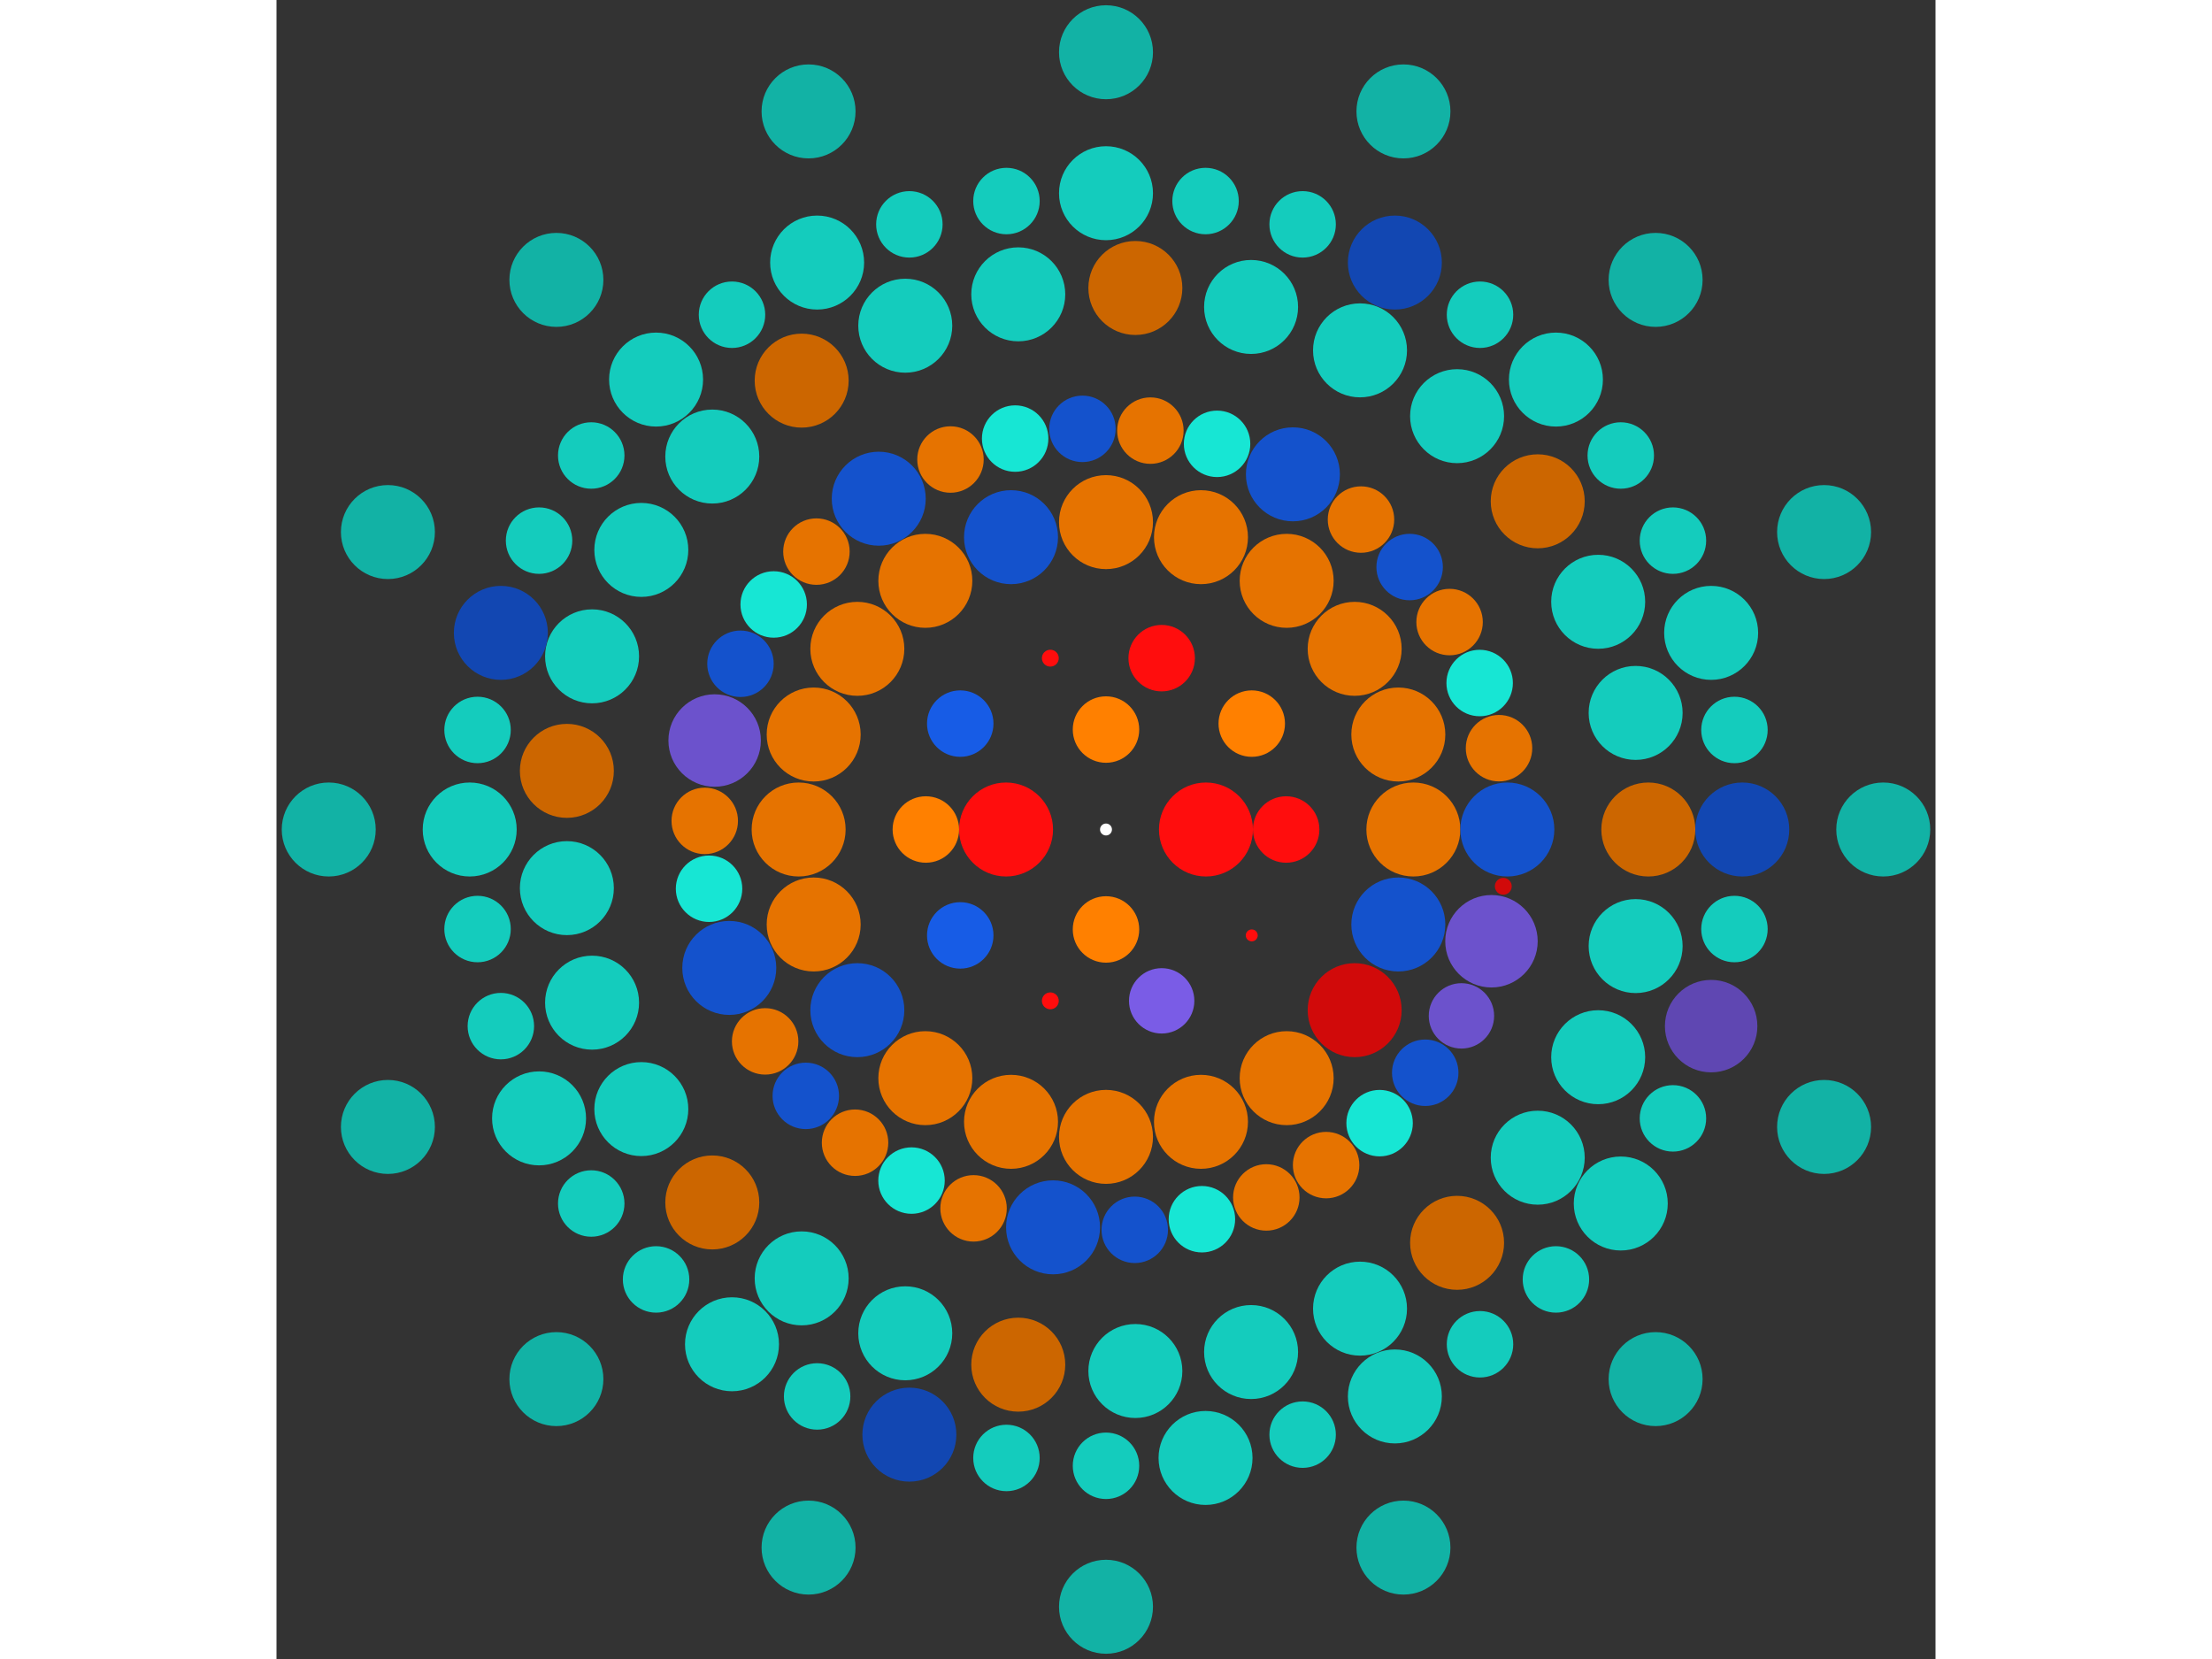 <svg xmlns="http://www.w3.org/2000/svg" viewBox="-139 -139 278 278" width="200" height="150">
<rect x="-139" y="-139" width="278" height="278" fill="#333333" stroke="none"/>
<circle cx="0" cy="0" r="1" fill="rgb(255,255,255)" />
<circle cx="16.748" cy="0" r="7.874" fill="rgb(255,13,13)" />
<circle cx="1.02552019389433e-15" cy="16.748" r="5.568" fill="rgb(255,128,0)" />
<circle cx="-16.748" cy="2.05104038778866e-15" r="7.874" fill="rgb(255,13,13)" />
<circle cx="-3.07656058168299e-15" cy="-16.748" r="5.568" fill="rgb(255,128,0)" />
<circle cx="30.19" cy="0" r="5.568" fill="rgb(255,13,13)" />
<circle cx="24.424" cy="17.745" r="1" fill="rgb(255,13,13)" />
<circle cx="9.329" cy="28.712" r="5.477" fill="rgb(122,92,230)" />
<circle cx="-9.329" cy="28.712" r="1.414" fill="rgb(255,13,13)" />
<circle cx="-24.424" cy="17.745" r="5.568" fill="rgb(23,92,230)" />
<circle cx="-30.19" cy="3.69718272226027e-15" r="5.568" fill="rgb(255,128,0)" />
<circle cx="-24.424" cy="-17.745" r="5.568" fill="rgb(23,92,230)" />
<circle cx="-9.329" cy="-28.712" r="1.414" fill="rgb(255,13,13)" />
<circle cx="9.329" cy="-28.712" r="5.568" fill="rgb(255,13,13)" />
<circle cx="24.424" cy="-17.745" r="5.568" fill="rgb(255,128,0)" />
<circle cx="51.506" cy="0" r="7.874" fill="rgb(230,115,0)" />
<circle cx="48.985" cy="15.916" r="7.874" fill="rgb(20,82,204)" />
<circle cx="41.669" cy="30.274" r="7.874" fill="rgb(209,10,10)" />
<circle cx="30.274" cy="41.669" r="7.874" fill="rgb(230,115,0)" />
<circle cx="15.916" cy="48.985" r="7.874" fill="rgb(230,115,0)" />
<circle cx="3.15380645533442e-15" cy="51.506" r="7.874" fill="rgb(230,115,0)" />
<circle cx="-15.916" cy="48.985" r="7.874" fill="rgb(230,115,0)" />
<circle cx="-30.274" cy="41.669" r="7.874" fill="rgb(230,115,0)" />
<circle cx="-41.669" cy="30.274" r="7.874" fill="rgb(20,82,204)" />
<circle cx="-48.985" cy="15.916" r="7.874" fill="rgb(230,115,0)" />
<circle cx="-51.506" cy="6.30761291066884e-15" r="7.874" fill="rgb(230,115,0)" />
<circle cx="-48.985" cy="-15.916" r="7.874" fill="rgb(230,115,0)" />
<circle cx="-41.669" cy="-30.274" r="7.874" fill="rgb(230,115,0)" />
<circle cx="-30.274" cy="-41.669" r="7.874" fill="rgb(230,115,0)" />
<circle cx="-15.916" cy="-48.985" r="7.874" fill="rgb(20,82,204)" />
<circle cx="-9.46141936600326e-15" cy="-51.506" r="7.874" fill="rgb(230,115,0)" />
<circle cx="15.916" cy="-48.985" r="7.874" fill="rgb(230,115,0)" />
<circle cx="30.274" cy="-41.669" r="7.874" fill="rgb(230,115,0)" />
<circle cx="41.669" cy="-30.274" r="7.874" fill="rgb(230,115,0)" />
<circle cx="48.985" cy="-15.916" r="7.874" fill="rgb(230,115,0)" />
<circle cx="67.254" cy="0" r="7.874" fill="rgb(20,82,204)" />
<circle cx="66.576" cy="9.52" r="1.414" fill="rgb(209,10,10)" />
<circle cx="64.594" cy="18.726" r="7.746" fill="rgb(108,82,204)" />
<circle cx="59.563" cy="31.23" r="5.477" fill="rgb(108,82,204)" />
<circle cx="53.493" cy="40.762" r="5.568" fill="rgb(20,82,204)" />
<circle cx="45.846" cy="49.206" r="5.568" fill="rgb(23,230,212)" />
<circle cx="36.884" cy="56.237" r="5.568" fill="rgb(230,115,0)" />
<circle cx="26.863" cy="61.655" r="5.568" fill="rgb(230,115,0)" />
<circle cx="16.072" cy="65.305" r="5.568" fill="rgb(23,230,212)" />
<circle cx="4.82" cy="67.081" r="5.568" fill="rgb(20,82,204)" />
<circle cx="-8.871" cy="66.666" r="7.874" fill="rgb(20,82,204)" />
<circle cx="-22.194" cy="63.486" r="5.568" fill="rgb(230,115,0)" />
<circle cx="-32.59" cy="58.83" r="5.568" fill="rgb(23,230,212)" />
<circle cx="-42.051" cy="52.486" r="5.568" fill="rgb(230,115,0)" />
<circle cx="-50.306" cy="44.636" r="5.568" fill="rgb(20,82,204)" />
<circle cx="-57.118" cy="35.505" r="5.568" fill="rgb(230,115,0)" />
<circle cx="-63.127" cy="23.196" r="7.874" fill="rgb(20,82,204)" />
<circle cx="-66.517" cy="9.926" r="5.568" fill="rgb(23,230,212)" />
<circle cx="-67.238" cy="-1.443" r="5.568" fill="rgb(230,115,0)" />
<circle cx="-65.58" cy="-14.911" r="7.746" fill="rgb(108,82,204)" />
<circle cx="-61.252" cy="-27.771" r="5.568" fill="rgb(20,82,204)" />
<circle cx="-55.686" cy="-37.71" r="5.568" fill="rgb(23,230,212)" />
<circle cx="-48.523" cy="-46.568" r="5.568" fill="rgb(230,115,0)" />
<circle cx="-38.082" cy="-55.433" r="7.874" fill="rgb(20,82,204)" />
<circle cx="-26.061" cy="-61.999" r="5.568" fill="rgb(230,115,0)" />
<circle cx="-15.224" cy="-65.508" r="5.568" fill="rgb(23,230,212)" />
<circle cx="-3.949" cy="-67.138" r="5.568" fill="rgb(20,82,204)" />
<circle cx="7.438" cy="-66.841" r="5.568" fill="rgb(230,115,0)" />
<circle cx="18.612" cy="-64.627" r="5.568" fill="rgb(23,230,212)" />
<circle cx="31.32" cy="-59.516" r="7.874" fill="rgb(20,82,204)" />
<circle cx="42.729" cy="-51.936" r="5.568" fill="rgb(230,115,0)" />
<circle cx="50.881" cy="-43.979" r="5.568" fill="rgb(20,82,204)" />
<circle cx="57.574" cy="-34.761" r="5.568" fill="rgb(230,115,0)" />
<circle cx="62.614" cy="-24.546" r="5.568" fill="rgb(23,230,212)" />
<circle cx="65.859" cy="-13.626" r="5.568" fill="rgb(230,115,0)" />
<circle cx="90.876" cy="0" r="7.874" fill="rgb(204,102,0)" />
<circle cx="88.751" cy="19.536" r="7.874" fill="rgb(20,204,189)" />
<circle cx="82.476" cy="38.158" r="7.874" fill="rgb(20,204,189)" />
<circle cx="72.345" cy="54.996" r="7.874" fill="rgb(20,204,189)" />
<circle cx="58.832" cy="69.262" r="7.874" fill="rgb(204,102,0)" />
<circle cx="42.567" cy="80.29" r="7.874" fill="rgb(20,204,189)" />
<circle cx="24.312" cy="87.563" r="7.874" fill="rgb(20,204,189)" />
<circle cx="4.92" cy="90.742" r="7.874" fill="rgb(20,204,189)" />
<circle cx="-14.702" cy="89.678" r="7.874" fill="rgb(204,102,0)" />
<circle cx="-33.637" cy="84.421" r="7.874" fill="rgb(20,204,189)" />
<circle cx="-50.998" cy="75.217" r="7.874" fill="rgb(20,204,189)" />
<circle cx="-65.975" cy="62.495" r="7.874" fill="rgb(204,102,0)" />
<circle cx="-77.867" cy="46.851" r="7.874" fill="rgb(20,204,189)" />
<circle cx="-86.119" cy="29.017" r="7.874" fill="rgb(20,204,189)" />
<circle cx="-90.343" cy="9.825" r="7.874" fill="rgb(20,204,189)" />
<circle cx="-90.343" cy="-9.825" r="7.874" fill="rgb(204,102,0)" />
<circle cx="-86.119" cy="-29.017" r="7.874" fill="rgb(20,204,189)" />
<circle cx="-77.867" cy="-46.851" r="7.874" fill="rgb(20,204,189)" />
<circle cx="-65.975" cy="-62.495" r="7.874" fill="rgb(20,204,189)" />
<circle cx="-50.998" cy="-75.217" r="7.874" fill="rgb(204,102,0)" />
<circle cx="-33.637" cy="-84.421" r="7.874" fill="rgb(20,204,189)" />
<circle cx="-14.702" cy="-89.678" r="7.874" fill="rgb(20,204,189)" />
<circle cx="4.92" cy="-90.742" r="7.874" fill="rgb(204,102,0)" />
<circle cx="24.312" cy="-87.563" r="7.874" fill="rgb(20,204,189)" />
<circle cx="42.567" cy="-80.29" r="7.874" fill="rgb(20,204,189)" />
<circle cx="58.832" cy="-69.262" r="7.874" fill="rgb(20,204,189)" />
<circle cx="72.345" cy="-54.996" r="7.874" fill="rgb(204,102,0)" />
<circle cx="82.476" cy="-38.158" r="7.874" fill="rgb(20,204,189)" />
<circle cx="88.751" cy="-19.536" r="7.874" fill="rgb(20,204,189)" />
<circle cx="106.624" cy="0" r="7.874" fill="rgb(18,71,178)" />
<circle cx="105.311" cy="16.68" r="5.568" fill="rgb(20,204,189)" />
<circle cx="101.405" cy="32.949" r="7.746" fill="rgb(95,71,178)" />
<circle cx="95.002" cy="48.406" r="5.568" fill="rgb(20,204,189)" />
<circle cx="86.26" cy="62.672" r="7.874" fill="rgb(20,204,189)" />
<circle cx="75.394" cy="75.394" r="5.568" fill="rgb(20,204,189)" />
<circle cx="62.672" cy="86.26" r="5.568" fill="rgb(20,204,189)" />
<circle cx="48.406" cy="95.002" r="7.874" fill="rgb(20,204,189)" />
<circle cx="32.949" cy="101.405" r="5.568" fill="rgb(20,204,189)" />
<circle cx="16.68" cy="105.311" r="7.874" fill="rgb(20,204,189)" />
<circle cx="6.52881394411379e-15" cy="106.624" r="5.568" fill="rgb(20,204,189)" />
<circle cx="-16.68" cy="105.311" r="5.568" fill="rgb(20,204,189)" />
<circle cx="-32.949" cy="101.405" r="7.874" fill="rgb(18,71,178)" />
<circle cx="-48.406" cy="95.002" r="5.568" fill="rgb(20,204,189)" />
<circle cx="-62.672" cy="86.26" r="7.874" fill="rgb(20,204,189)" />
<circle cx="-75.394" cy="75.394" r="5.568" fill="rgb(20,204,189)" />
<circle cx="-86.26" cy="62.672" r="5.568" fill="rgb(20,204,189)" />
<circle cx="-95.002" cy="48.406" r="7.874" fill="rgb(20,204,189)" />
<circle cx="-101.405" cy="32.949" r="5.568" fill="rgb(20,204,189)" />
<circle cx="-105.311" cy="16.68" r="5.568" fill="rgb(20,204,189)" />
<circle cx="-106.624" cy="1.30576278882276e-14" r="7.874" fill="rgb(20,204,189)" />
<circle cx="-105.311" cy="-16.68" r="5.568" fill="rgb(20,204,189)" />
<circle cx="-101.405" cy="-32.949" r="7.874" fill="rgb(18,71,178)" />
<circle cx="-95.002" cy="-48.406" r="5.568" fill="rgb(20,204,189)" />
<circle cx="-86.26" cy="-62.672" r="5.568" fill="rgb(20,204,189)" />
<circle cx="-75.394" cy="-75.394" r="7.874" fill="rgb(20,204,189)" />
<circle cx="-62.672" cy="-86.26" r="5.568" fill="rgb(20,204,189)" />
<circle cx="-48.406" cy="-95.002" r="7.874" fill="rgb(20,204,189)" />
<circle cx="-32.949" cy="-101.405" r="5.568" fill="rgb(20,204,189)" />
<circle cx="-16.68" cy="-105.311" r="5.568" fill="rgb(20,204,189)" />
<circle cx="-1.95864418323414e-14" cy="-106.624" r="7.874" fill="rgb(20,204,189)" />
<circle cx="16.68" cy="-105.311" r="5.568" fill="rgb(20,204,189)" />
<circle cx="32.949" cy="-101.405" r="5.568" fill="rgb(20,204,189)" />
<circle cx="48.406" cy="-95.002" r="7.874" fill="rgb(18,71,178)" />
<circle cx="62.672" cy="-86.26" r="5.568" fill="rgb(20,204,189)" />
<circle cx="75.394" cy="-75.394" r="7.874" fill="rgb(20,204,189)" />
<circle cx="86.26" cy="-62.672" r="5.568" fill="rgb(20,204,189)" />
<circle cx="95.002" cy="-48.406" r="5.568" fill="rgb(20,204,189)" />
<circle cx="101.405" cy="-32.949" r="7.874" fill="rgb(20,204,189)" />
<circle cx="105.311" cy="-16.68" r="5.568" fill="rgb(20,204,189)" />
<circle cx="130.246" cy="0" r="7.874" fill="rgb(18,178,165)" />
<circle cx="120.331" cy="49.843" r="7.874" fill="rgb(18,178,165)" />
<circle cx="92.098" cy="92.098" r="7.874" fill="rgb(18,178,165)" />
<circle cx="49.843" cy="120.331" r="7.874" fill="rgb(18,178,165)" />
<circle cx="7.97524572501923e-15" cy="130.246" r="7.874" fill="rgb(18,178,165)" />
<circle cx="-49.843" cy="120.331" r="7.874" fill="rgb(18,178,165)" />
<circle cx="-92.098" cy="92.098" r="7.874" fill="rgb(18,178,165)" />
<circle cx="-120.331" cy="49.843" r="7.874" fill="rgb(18,178,165)" />
<circle cx="-130.246" cy="1.59504914500385e-14" r="7.874" fill="rgb(18,178,165)" />
<circle cx="-120.331" cy="-49.843" r="7.874" fill="rgb(18,178,165)" />
<circle cx="-92.098" cy="-92.098" r="7.874" fill="rgb(18,178,165)" />
<circle cx="-49.843" cy="-120.331" r="7.874" fill="rgb(18,178,165)" />
<circle cx="-2.39257371750577e-14" cy="-130.246" r="7.874" fill="rgb(18,178,165)" />
<circle cx="49.843" cy="-120.331" r="7.874" fill="rgb(18,178,165)" />
<circle cx="92.098" cy="-92.098" r="7.874" fill="rgb(18,178,165)" />
<circle cx="120.331" cy="-49.843" r="7.874" fill="rgb(18,178,165)" /></svg>